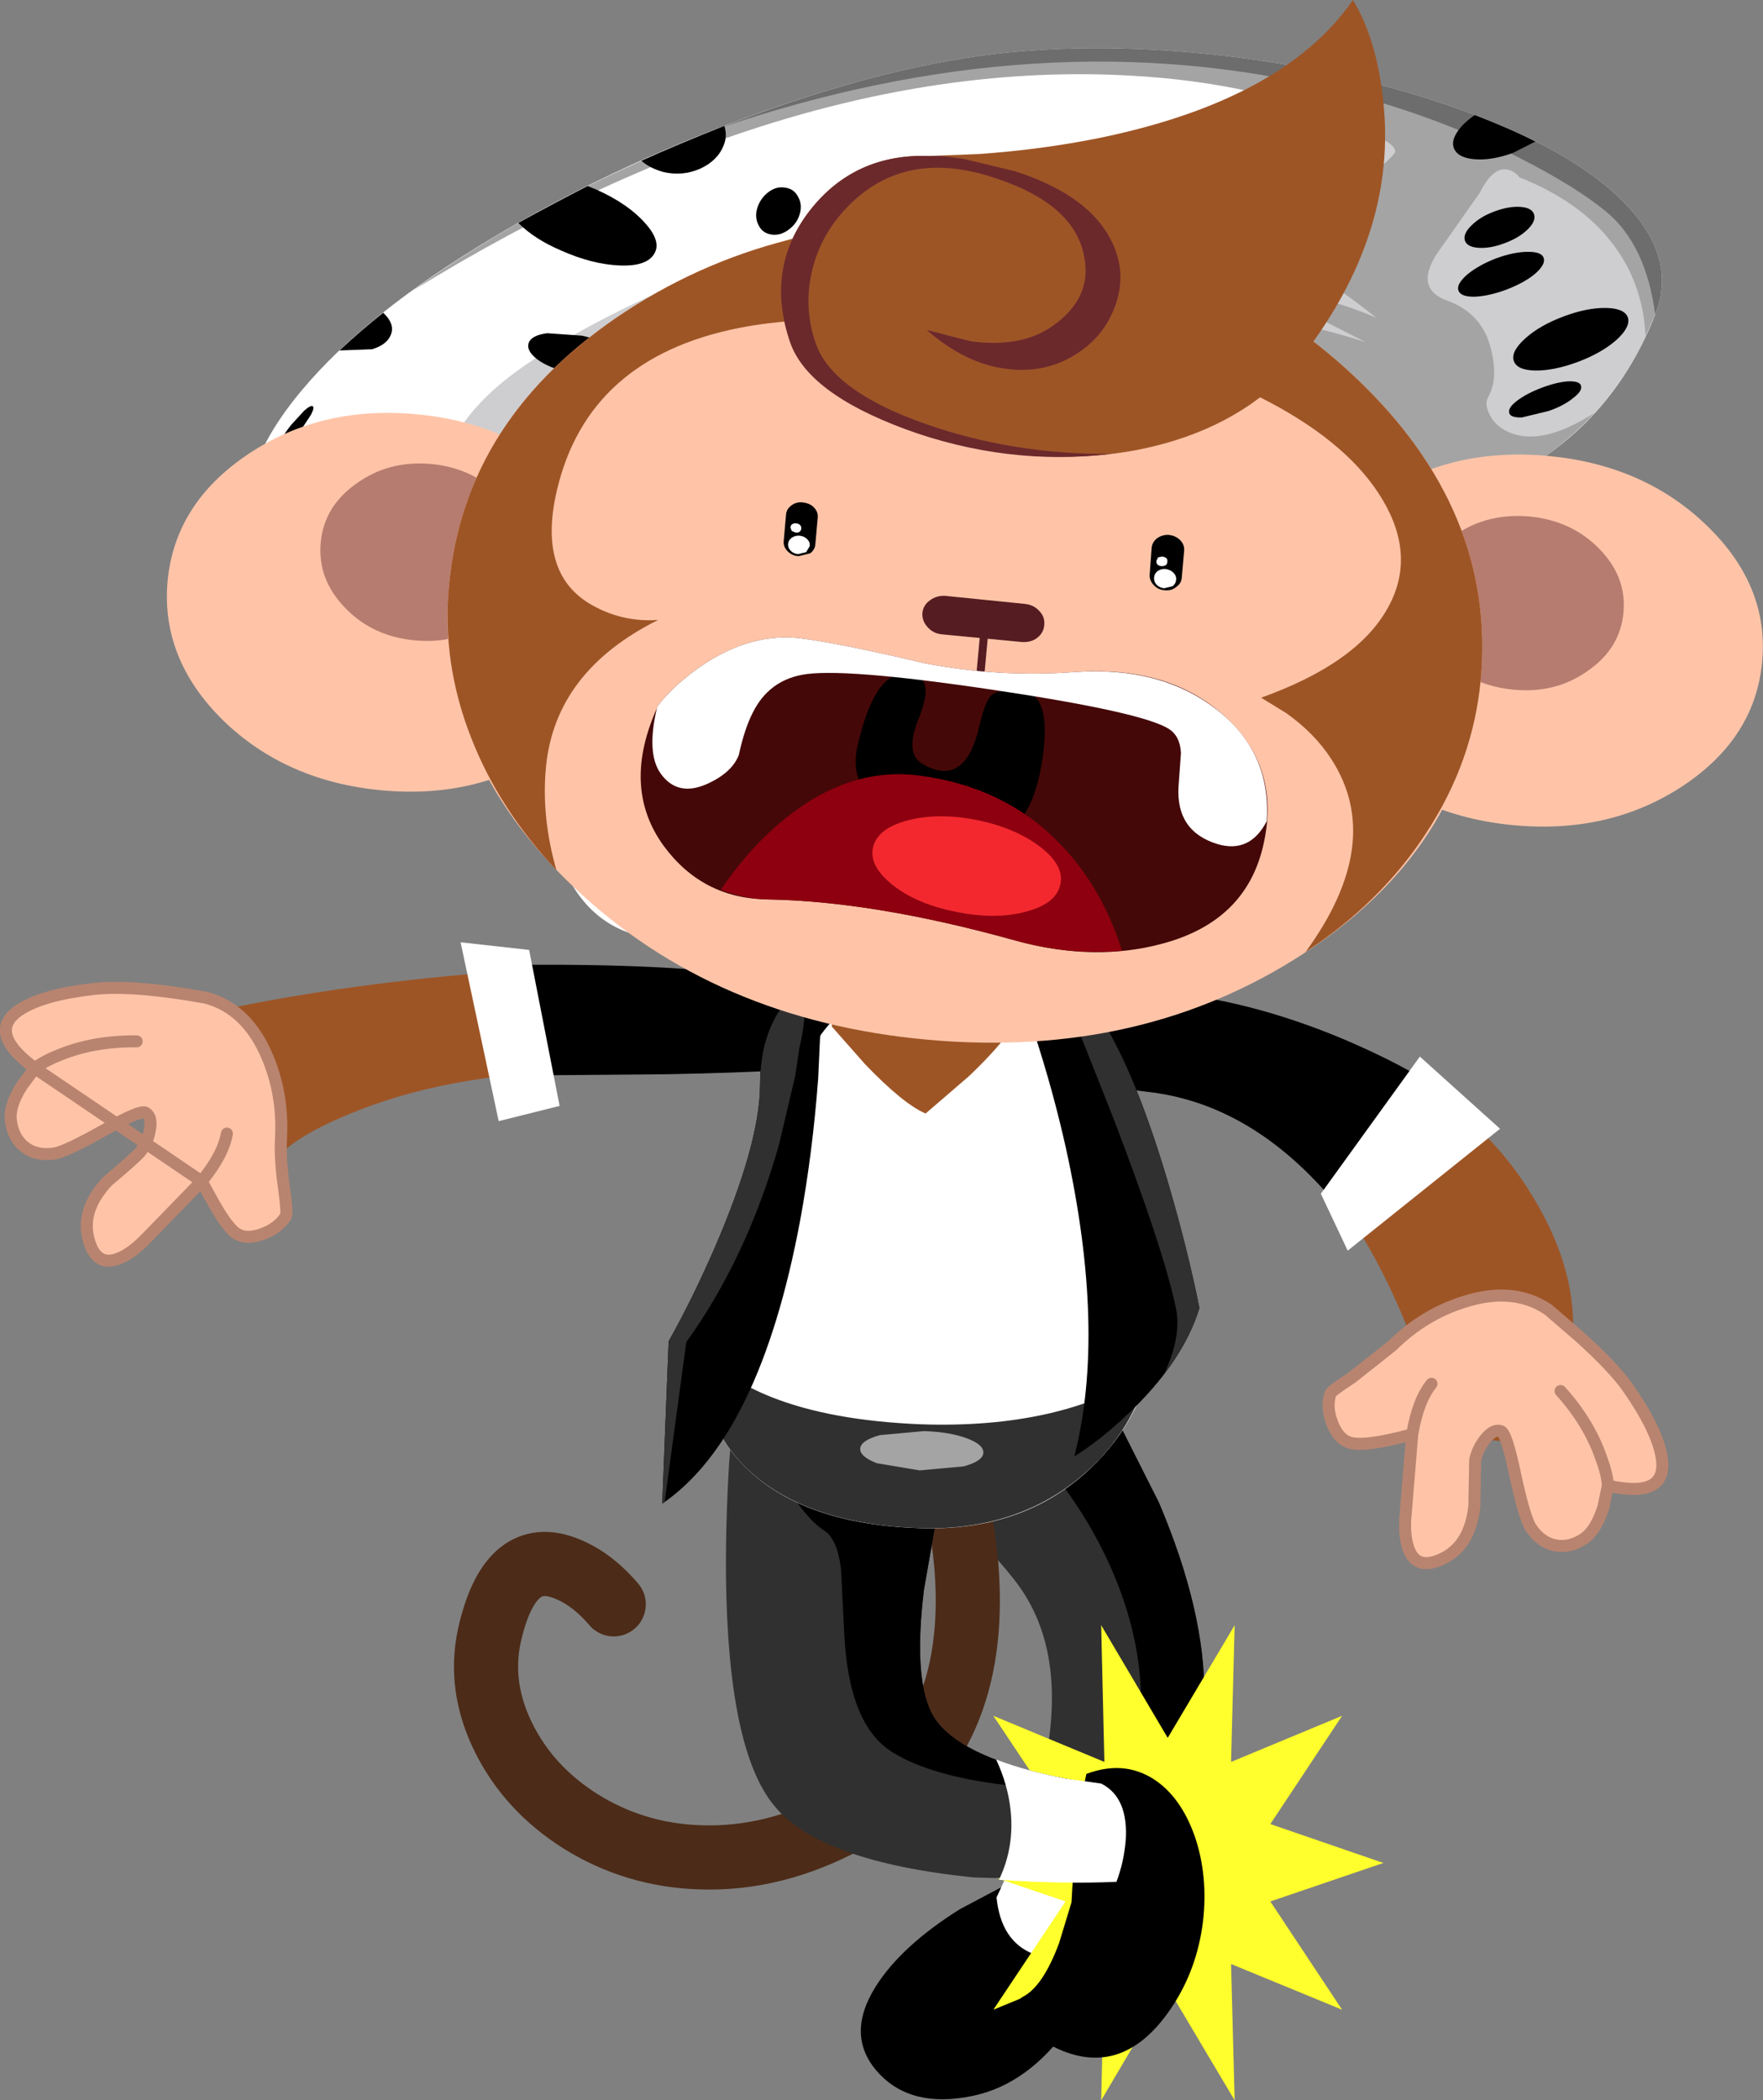 <?xml version="1.0" encoding="UTF-8" standalone="no"?>
<svg xmlns:xlink="http://www.w3.org/1999/xlink" height="261.9px" width="219.9px" xmlns="http://www.w3.org/2000/svg">
  <rect width="100%" height="100%" fill="#808080" stroke="none"/>
  <g transform="matrix(1.0, 0.0, 0.0, 1.0, 20.35, -26.95)">
    <path d="M54.15 160.5 Q37.1 160.45 24.5 165.35 18.2 167.8 15.3 170.25 L11.7 170.0 Q7.5 169.1 4.75 165.95 2.0 162.8 3.7 157.65 L5.95 153.15 Q21.6 149.8 39.05 148.35 74.0 145.5 83.2 155.25 86.3 158.55 80.45 159.6 L54.15 160.5" fill="#9e5526" fill-rule="evenodd" stroke="none"/>
    <path d="M-16.0 160.15 Q-22.25 155.55 -17.7 152.75 -14.8 150.95 -8.5 150.25 -3.65 149.75 5.3 151.35 10.3 152.65 12.85 158.4 15.0 163.25 14.7 168.85 14.55 171.55 15.1 175.25 15.5 178.25 15.3 178.6 14.4 180.05 12.45 180.8 10.45 181.55 9.2 180.8 8.15 180.2 6.4 177.15 L4.8 174.25 Q7.5 170.95 7.95 168.3 7.5 170.95 4.8 174.25 L-1.95 181.2 Q-3.95 183.3 -5.6 183.9 -8.45 185.0 -9.35 181.3 -10.2 177.75 -6.95 174.25 -3.25 171.15 -2.75 170.45 -1.9 169.3 -1.65 167.8 -1.35 166.2 -2.2 165.7 -2.8 165.3 -7.25 167.8 -12.2 170.6 -13.65 170.8 -15.85 171.1 -17.3 169.95 -18.75 168.8 -19.0 166.6 -19.2 164.8 -17.6 162.3 L-16.0 160.15 Q-14.95 159.3 -12.8 158.45 -8.6 156.75 -3.3 156.8 -8.6 156.75 -12.8 158.45 -14.95 159.3 -16.0 160.15" fill="#ffc4a8" fill-rule="evenodd" stroke="none"/>
    <path d="M4.8 174.25 L6.4 177.15 Q8.15 180.2 9.2 180.8 10.45 181.55 12.45 180.8 14.4 180.05 15.3 178.6 15.5 178.25 15.1 175.25 14.55 171.55 14.7 168.85 15.0 163.25 12.85 158.4 10.3 152.65 5.3 151.35 -3.65 149.75 -8.5 150.25 -14.8 150.95 -17.7 152.75 -22.25 155.55 -16.0 160.15 -14.95 159.3 -12.8 158.45 -8.6 156.75 -3.3 156.8 M4.8 174.25 Q7.5 170.95 7.95 168.3 M-16.0 160.15 L-17.6 162.3 Q-19.2 164.8 -19.0 166.6 -18.75 168.8 -17.3 169.95 -15.85 171.1 -13.65 170.8 -12.2 170.6 -7.25 167.8 -2.8 165.3 -2.2 165.7 -1.35 166.2 -1.65 167.8 -1.9 169.3 -2.75 170.45 -3.25 171.15 -6.95 174.25 -10.2 177.75 -9.35 181.3 -8.45 185.0 -5.6 183.9 -3.95 183.3 -1.95 181.2 L4.8 174.25 Z" fill="none" stroke="#b9846f" stroke-linecap="round" stroke-linejoin="round" stroke-width="1.5"/>
    <path d="M45.2 161.05 L40.9 147.3 Q78.85 146.7 85.3 152.6 87.45 154.55 85.8 157.0 84.65 158.65 82.7 159.65 80.9 160.55 62.9 160.9 L45.2 161.05" fill="#000000" fill-rule="evenodd" stroke="none"/>
    <path d="M37.1 144.45 L45.65 145.4 49.45 164.85 41.85 166.75 37.1 144.45" fill="#ffffff" fill-rule="evenodd" stroke="none"/>
    <path d="M175.8 193.8 L175.9 197.95 Q175.2 202.65 171.1 205.35 167.0 208.1 162.2 205.0 L158.25 201.3 Q150.05 174.3 133.9 165.1 128.9 162.2 123.65 161.45 L119.45 161.25 Q117.8 161.1 116.35 160.3 113.5 158.75 114.45 155.6 115.4 152.5 118.95 151.7 L122.3 151.55 Q157.3 155.25 170.05 174.9 176.45 184.75 175.8 193.8" fill="#9e5526" fill-rule="evenodd" stroke="none"/>
    <path d="M176.7 193.65 Q180.95 197.5 182.7 200.0 186.3 205.15 186.9 208.6 187.8 213.9 180.2 212.2 L179.65 214.85 Q178.75 217.7 177.3 218.75 175.5 220.0 173.65 219.65 171.85 219.3 170.6 217.45 169.8 216.2 168.6 210.65 167.55 205.65 166.85 205.4 165.95 205.1 164.9 206.4 163.95 207.6 163.65 209.0 L163.55 214.7 Q163.05 219.5 159.8 221.2 156.4 222.95 155.35 220.1 154.7 218.3 155.0 215.5 L155.8 205.8 Q149.75 207.45 147.9 206.8 146.55 206.35 145.8 204.35 145.05 202.35 145.6 200.75 145.7 200.4 148.25 198.75 L153.3 194.75 Q157.3 190.8 162.4 189.25 168.45 187.35 172.75 190.25 L176.7 193.65 M174.3 200.4 Q177.85 204.35 179.35 208.7 180.15 210.85 180.2 212.2 180.15 210.85 179.35 208.7 177.85 204.35 174.3 200.4 M158.2 199.5 Q156.5 201.6 155.8 205.8 156.5 201.6 158.2 199.5" fill="#ffc4a8" fill-rule="evenodd" stroke="none"/>
    <path d="M176.7 193.65 Q180.95 197.5 182.7 200.0 186.3 205.15 186.9 208.6 187.8 213.9 180.2 212.2 L179.65 214.85 Q178.75 217.7 177.3 218.75 175.5 220.0 173.65 219.65 171.85 219.3 170.6 217.45 169.8 216.2 168.6 210.65 167.55 205.65 166.85 205.4 165.95 205.1 164.9 206.4 163.95 207.6 163.65 209.0 L163.55 214.7 Q163.05 219.5 159.8 221.2 156.4 222.95 155.35 220.1 154.7 218.3 155.0 215.5 L155.8 205.8 Q149.75 207.45 147.9 206.8 146.55 206.35 145.8 204.35 145.05 202.35 145.6 200.75 145.7 200.4 148.25 198.75 L153.3 194.75 Q157.3 190.8 162.4 189.25 168.45 187.35 172.75 190.25 L176.7 193.65 M155.8 205.8 Q156.5 201.6 158.2 199.5 M180.2 212.2 Q180.15 210.85 179.35 208.7 177.85 204.35 174.3 200.4" fill="none" stroke="#b9846f" stroke-linecap="round" stroke-linejoin="round" stroke-width="1.5"/>
    <path d="M147.4 156.6 Q153.45 159.2 157.25 161.55 L146.8 177.7 Q136.55 165.0 123.6 163.2 L116.4 162.3 Q113.7 161.6 113.55 158.7 113.25 153.05 118.6 151.25 121.3 150.35 124.0 150.6 135.3 151.5 147.4 156.6" fill="#000000" fill-rule="evenodd" stroke="none"/>
    <path d="M156.75 158.7 L166.75 167.7 147.75 182.9 144.4 175.8 156.75 158.7" fill="#ffffff" fill-rule="evenodd" stroke="none"/>
    <path d="M106.1 261.45 Q110.0 258.4 113.85 260.75 117.55 263.05 117.55 267.75 117.55 273.1 113.1 279.5 107.95 286.85 100.95 288.3 93.25 289.9 89.15 285.35 85.05 280.8 88.85 274.7 92.05 269.6 99.4 265.0 L106.1 261.45" fill="#000000" fill-rule="evenodd" stroke="none"/>
    <path d="M99.35 192.15 Q109.0 189.95 118.3 202.6 L124.2 214.3 Q130.05 228.1 129.85 238.65 129.65 249.2 121.05 261.2 116.75 267.2 112.5 271.05 110.6 271.35 108.55 270.6 104.5 269.0 103.95 263.55 107.4 257.4 109.4 249.35 113.45 233.3 106.25 224.05 101.45 217.85 94.65 213.2 92.8 211.95 92.15 210.45 91.3 208.65 91.0 204.4 90.65 199.9 93.0 196.45 95.35 193.05 99.35 192.15" fill="#303030" fill-rule="evenodd" stroke="none"/>
    <path d="M112.5 196.35 Q115.35 198.7 118.3 202.6 L124.2 214.3 Q130.05 228.1 129.85 238.65 129.65 249.2 121.05 261.2 116.75 267.2 112.5 271.05 L109.6 270.85 Q117.7 260.45 120.85 248.05 124.2 234.8 117.5 220.9 115.4 216.55 112.55 212.65 L110.15 209.65 110.15 209.0 Q108.7 206.3 112.5 196.35" fill="#000000" fill-rule="evenodd" stroke="none"/>
    <path d="M112.5 271.05 Q110.6 271.35 108.55 270.6 104.5 269.0 103.95 263.55 L106.75 257.45 Q110.2 264.8 118.05 265.05 115.0 268.75 112.5 271.05" fill="#ffffff" fill-rule="evenodd" stroke="none"/>
    <path d="M96.75 206.7 L98.45 212.2 Q100.2 218.95 100.35 225.3 100.85 245.6 85.15 254.05 76.2 258.85 67.05 258.55 58.85 258.3 52.05 254.05 45.65 250.0 42.5 243.7 39.3 237.3 40.7 230.85 43.15 220.0 49.9 222.4 53.3 223.6 56.2 227.0" fill="none" stroke="#4c2b18" stroke-linecap="round" stroke-linejoin="round" stroke-width="8.0"/>
    <path d="M125.3 243.65 L133.65 229.6 133.2 246.65 147.05 240.9 138.1 254.4 152.2 259.25 138.1 264.05 147.05 277.55 133.2 271.85 133.65 288.85 125.3 274.8 117.0 288.85 117.4 271.85 103.55 277.55 112.55 264.05 98.45 259.25 112.55 254.4 103.55 240.9 117.4 246.65 117.0 229.6 125.3 243.65" fill="#feff2c" fill-rule="evenodd" stroke="none"/>
    <path d="M113.3 264.15 Q113.7 256.6 114.45 251.6 L115.15 248.15 Q119.8 246.4 123.55 248.8 126.95 251.0 128.7 256.0 130.35 260.9 129.7 266.55 128.95 272.6 125.7 277.4 119.8 286.1 111.65 282.45 108.7 281.15 107.25 278.9 105.8 276.7 107.3 275.9 109.75 274.6 111.75 269.25 L113.3 264.15" fill="#000000" fill-rule="evenodd" stroke="none"/>
    <path d="M71.1 203.25 Q72.0 196.55 77.25 196.55 81.75 196.5 91.45 201.7 99.0 205.75 98.55 211.0 98.35 213.65 96.6 215.45 L94.9 225.15 Q93.6 235.8 95.75 240.35 97.9 244.9 107.65 247.6 112.55 248.95 117.0 249.35 120.45 251.1 120.05 256.55 119.8 259.25 118.9 261.6 L101.05 261.05 Q82.0 259.1 76.25 252.15 70.45 245.2 70.2 223.5 70.15 216.7 70.6 209.3 L71.1 203.25" fill="#303030" fill-rule="evenodd" stroke="none"/>
    <path d="M84.55 222.65 Q84.1 218.85 82.45 217.8 80.05 216.3 76.6 210.55 74.1 206.45 71.55 201.05 73.0 196.1 78.15 196.6 82.6 196.95 91.45 201.7 99.0 205.75 98.55 211.0 98.35 213.65 96.6 215.45 L94.9 225.15 Q93.6 235.8 95.75 240.35 97.9 244.9 107.65 247.6 112.55 248.95 117.0 249.35 L118.15 250.15 104.85 249.5 Q95.8 248.4 91.05 245.5 85.5 242.15 84.95 230.6 L84.55 222.65" fill="#000000" fill-rule="evenodd" stroke="none"/>
    <path d="M118.9 261.6 Q112.35 261.9 104.25 261.35 106.2 257.3 105.7 252.65 105.35 249.45 103.9 246.35 107.7 247.8 112.7 248.75 L117.0 249.35 Q120.45 251.1 120.05 256.55 119.8 259.25 118.9 261.6" fill="#ffffff" fill-rule="evenodd" stroke="none"/>
    <path d="M102.5 147.9 Q107.35 148.65 111.4 150.85 115.1 152.9 115.9 154.8 118.2 160.3 121.0 172.3 124.45 187.3 123.65 194.25 122.6 203.5 115.55 210.15 107.2 218.0 94.2 217.5 80.25 217.0 73.1 210.35 66.1 203.9 68.0 193.9 69.55 185.65 75.95 170.0 L82.05 155.95 Q89.55 145.95 102.5 147.9" fill="#ffffff" fill-rule="evenodd" stroke="none"/>
    <path d="M102.4 146.45 Q108.5 148.7 107.3 152.4 106.15 155.8 100.5 161.15 L95.1 165.8 Q92.3 164.6 87.55 159.65 L83.4 154.95 Q83.45 152.2 86.8 149.0 90.0 145.95 93.15 145.25 97.0 144.4 102.4 146.45" fill="#9e5526" fill-rule="evenodd" stroke="none"/>
    <path d="M94.2 217.5 Q81.0 217.0 73.85 211.0 66.85 205.15 67.75 195.9 70.6 199.05 75.85 201.15 83.3 204.1 94.5 204.55 111.85 205.15 122.85 198.15 120.5 206.4 113.7 211.7 105.7 217.9 94.2 217.5" fill="#303030" fill-rule="evenodd" stroke="none"/>
    <path d="M82.05 153.85 L81.7 161.45 Q81.0 170.75 79.45 179.15 74.4 206.15 62.25 214.45 L63.05 194.2 Q65.9 189.15 68.75 182.65 74.4 169.6 74.45 162.3 74.5 154.25 78.35 151.35 79.85 150.25 81.0 150.9 82.15 151.6 82.05 153.85" fill="#000000" fill-rule="evenodd" stroke="none"/>
    <path d="M106.7 150.3 L112.4 150.15 115.0 151.15 Q120.45 157.8 125.4 174.6 127.85 183.0 129.25 190.05 127.2 196.8 120.25 203.35 116.75 206.65 113.65 208.55 117.65 193.0 112.6 170.1 111.0 162.95 108.7 155.9 L106.7 150.3" fill="#000000" fill-rule="evenodd" stroke="none"/>
    <path d="M100.25 206.3 Q102.4 207.1 102.3 208.15 102.2 209.15 99.85 209.8 L94.35 210.3 89.0 209.4 Q86.85 208.55 86.95 207.55 87.05 206.55 89.4 205.9 L94.9 205.4 Q98.1 205.5 100.25 206.3" fill="#a4a4a4" fill-rule="evenodd" stroke="none"/>
    <path d="M79.35 157.65 L78.85 161.05 76.8 169.75 Q72.75 183.9 65.25 194.3 L62.55 214.25 62.25 214.45 63.05 194.2 Q65.9 189.15 68.75 182.65 74.4 169.6 74.45 162.3 74.45 157.9 75.9 154.75 77.1 152.05 78.85 151.05 80.85 151.25 79.35 157.65" fill="#303030" fill-rule="evenodd" stroke="none"/>
    <path d="M112.25 150.1 Q113.85 150.5 115.0 151.15 120.45 157.8 125.4 174.6 127.85 183.0 129.25 190.05 128.05 194.05 124.85 198.3 127.1 193.45 126.3 189.95 124.75 182.65 118.55 166.45 L112.7 151.7 112.25 150.1" fill="#303030" fill-rule="evenodd" stroke="none"/>
    <path d="M161.85 40.65 Q175.3 45.45 181.8 51.8 188.95 58.75 186.15 66.05 181.2 78.75 170.15 85.25 166.7 87.25 163.0 88.45 L160.05 89.2 162.65 102.75 Q164.45 117.3 160.6 122.35 153.0 132.4 133.3 138.65 127.3 140.55 118.4 142.6 L107.6 145.15 Q100.45 147.3 86.9 146.8 74.55 146.35 60.4 143.85 49.3 141.95 47.45 125.15 46.9 119.85 47.3 113.75 L47.85 108.7 Q25.3 105.5 15.9 99.85 12.95 98.1 11.65 96.3 L10.95 94.85 Q8.45 86.1 17.35 75.55 25.3 66.05 41.0 56.65 55.7 47.85 72.9 41.55 90.2 35.25 104.0 33.65 117.6 32.1 133.5 34.05 148.95 36.0 161.85 40.65" fill="#ffffff" fill-rule="evenodd" stroke="none"/>
    <path d="M186.15 66.05 Q181.2 78.75 170.15 85.25 166.7 87.25 163.0 88.45 L160.05 89.2 162.65 102.75 Q164.45 117.3 160.6 122.35 L156.85 126.45 Q153.55 128.2 150.4 129.3 151.65 128.1 152.2 126.65 153.35 123.7 149.8 122.25 147.7 121.4 135.15 122.5 122.75 123.65 107.5 126.05 68.5 132.2 59.2 138.45 57.8 138.9 56.1 137.8 52.65 135.65 51.05 127.85 49.55 120.45 53.3 114.05 L56.05 109.85 Q57.35 107.85 57.25 106.7 57.1 104.3 52.45 106.25 L47.85 108.7 Q40.8 103.95 37.0 97.0 29.35 83.15 45.5 72.25 55.45 65.5 72.85 58.75 90.9 51.75 109.9 47.55 156.7 37.15 176.2 49.65 184.55 55.05 186.9 62.3 186.85 64.2 186.15 66.05" fill="#ceced0" fill-rule="evenodd" stroke="none"/>
    <path d="M184.9 68.85 Q184.6 62.85 181.45 58.25 177.45 52.35 169.15 49.05 168.55 48.25 167.65 48.1 165.85 47.75 164.25 50.95 L158.8 58.7 Q156.1 63.0 160.2 64.45 164.6 66.05 165.65 70.6 166.55 74.25 165.25 76.5 164.8 77.3 165.4 78.55 166.05 79.95 167.55 80.7 171.7 82.8 178.5 78.45 173.25 84.2 166.15 87.3 L160.05 89.2 162.65 102.75 Q164.45 117.3 160.6 122.35 153.3 132.05 134.55 138.25 157.15 126.25 155.8 122.95 154.05 118.75 145.4 116.2 134.1 112.9 116.55 114.95 L124.65 113.2 Q133.7 111.55 138.45 112.3 141.15 112.7 141.9 111.85 142.6 111.05 141.45 109.7 138.6 106.2 133.05 106.55 124.25 107.1 113.7 106.2 99.9 105.05 98.95 101.9 L96.75 95.15 Q95.1 91.95 91.8 91.9 90.15 91.85 88.3 93.5 L84.9 97.15 Q80.15 102.35 75.75 101.75 L63.35 101.4 Q55.95 102.6 47.85 108.7 49.1 103.1 53.5 96.15 62.35 82.25 78.2 75.65 98.2 67.35 114.4 65.75 132.15 63.95 149.95 69.6 L143.4 66.25 Q135.9 62.75 130.85 62.1 L137.75 62.85 Q145.75 64.1 151.35 66.6 149.1 64.8 146.5 62.95 141.25 59.3 139.5 59.2 137.95 59.1 145.25 53.25 153.35 46.75 153.65 45.95 154.15 44.6 145.45 41.3 134.75 37.2 121.0 36.4 78.7 33.9 31.1 63.2 46.25 52.25 67.05 43.85 87.6 35.55 104.0 33.65 117.6 32.1 133.5 34.05 148.95 36.0 161.85 40.65 175.3 45.45 181.8 51.8 188.95 58.75 186.15 66.05 L184.9 68.85" fill="#a4a4a4" fill-rule="evenodd" stroke="none"/>
    <path d="M186.1 66.15 Q184.95 57.45 180.0 53.35 176.25 50.25 169.2 46.65 158.6 41.25 146.25 38.2 109.6 29.15 69.0 43.05 88.55 35.45 104.0 33.65 117.6 32.1 133.5 34.05 148.95 36.0 161.85 40.65 175.3 45.45 181.8 51.8 188.95 58.75 186.15 66.05 L186.1 66.15" fill="#6d6d6d" fill-rule="evenodd" stroke="none"/>
    <path d="M57.25 78.0 Q58.4 78.25 58.55 80.4 58.65 82.65 57.7 85.5 56.75 88.35 55.25 90.25 53.75 92.15 52.6 91.9 51.45 91.7 51.3 89.55 51.2 87.35 52.15 84.45 53.1 81.6 54.6 79.7 56.1 77.8 57.25 78.0" fill="#000000" fill-rule="evenodd" stroke="none"/>
    <path d="M171.0 53.7 Q171.25 54.55 170.15 55.6 169.05 56.65 167.25 57.3 165.5 57.95 164.05 57.85 162.6 57.75 162.35 56.9 162.15 56.05 163.2 55.05 164.3 53.95 166.1 53.3 167.85 52.65 169.3 52.75 170.75 52.85 171.0 53.7" fill="#000000" fill-rule="evenodd" stroke="none"/>
    <path d="M172.2 59.15 Q172.45 59.95 171.05 61.15 169.7 62.25 167.45 63.1 165.25 63.9 163.5 63.95 161.8 63.95 161.55 63.15 161.3 62.35 162.7 61.15 164.1 60.0 166.3 59.15 168.5 58.35 170.25 58.35 172.0 58.35 172.2 59.15" fill="#000000" fill-rule="evenodd" stroke="none"/>
    <path d="M181.2 69.4 Q179.35 71.0 176.4 72.1 173.4 73.2 171.1 73.15 168.8 73.1 168.45 71.9 168.1 70.75 169.95 69.1 171.75 67.5 174.7 66.4 177.65 65.3 180.0 65.35 182.3 65.4 182.7 66.55 183.05 67.75 181.2 69.4" fill="#000000" fill-rule="evenodd" stroke="none"/>
    <path d="M171.95 75.3 Q173.8 74.6 175.25 74.5 176.7 74.45 176.85 75.05 177.05 75.7 175.85 76.6 174.7 77.55 172.8 78.2 L169.5 79.0 Q168.05 79.05 167.9 78.45 167.7 77.8 168.9 76.9 170.1 76.0 171.95 75.3" fill="#000000" fill-rule="evenodd" stroke="none"/>
    <path d="M168.4 46.0 Q165.7 47.0 163.5 46.8 161.35 46.6 160.95 45.3 160.7 44.45 161.45 43.35 162.15 42.3 163.6 41.3 167.9 42.95 171.15 44.6 L168.4 46.0" fill="#000000" fill-rule="evenodd" stroke="none"/>
    <path d="M57.1 72.4 Q56.75 73.35 54.75 73.65 L50.45 73.35 Q48.05 72.8 46.65 71.75 45.25 70.65 45.6 69.7 45.95 68.75 47.9 68.5 L52.2 68.8 Q54.6 69.3 56.0 70.4 57.45 71.45 57.1 72.4" fill="#000000" fill-rule="evenodd" stroke="none"/>
    <path d="M112.15 57.5 Q111.55 59.75 108.25 61.0 105.0 62.25 101.0 61.7 97.0 61.2 94.6 59.2 92.15 57.25 92.8 55.0 93.4 52.75 96.65 51.5 99.95 50.3 103.95 50.8 107.95 51.35 110.4 53.3 112.8 55.25 112.15 57.5" fill="#000000" fill-rule="evenodd" stroke="none"/>
    <path d="M107.55 66.15 Q107.65 67.0 105.95 67.9 104.3 68.85 101.85 69.35 L97.6 69.65 Q95.85 69.45 95.75 68.65 95.65 67.85 97.35 66.9 99.0 65.95 101.45 65.4 L105.7 65.1 Q107.5 65.35 107.55 66.15" fill="#000000" fill-rule="evenodd" stroke="none"/>
    <path d="M130.55 66.3 Q129.75 67.6 127.7 67.8 125.65 68.05 123.6 67.05 121.5 66.05 120.6 64.5 119.7 62.9 120.5 61.6 121.25 60.35 123.3 60.1 125.35 59.9 127.4 60.85 129.5 61.8 130.4 63.45 131.35 65.0 130.55 66.3" fill="#000000" fill-rule="evenodd" stroke="none"/>
    <path d="M139.6 47.95 Q139.1 50.1 135.95 51.35 132.8 52.6 128.95 52.2 125.05 51.85 122.65 50.05 120.3 48.25 120.8 46.1 121.35 43.95 124.45 42.7 127.55 41.45 131.45 41.85 135.35 42.25 137.75 44.0 140.15 45.8 139.6 47.95" fill="#000000" fill-rule="evenodd" stroke="none"/>
    <path d="M140.2 61.05 L139.25 62.0 137.55 62.25 Q136.6 62.2 136.0 61.7 135.45 61.2 135.55 60.6 135.7 60.05 136.5 59.7 L138.25 59.4 Q139.2 59.5 139.75 60.0 140.35 60.5 140.2 61.05" fill="#000000" fill-rule="evenodd" stroke="none"/>
    <path d="M77.7 68.9 Q76.9 69.6 76.1 69.8 L75.0 69.7 Q74.75 69.35 75.1 68.65 L76.3 67.25 Q77.15 66.6 77.95 66.35 L79.0 66.45 Q79.3 66.8 78.9 67.5 L77.7 68.9" fill="#000000" fill-rule="evenodd" stroke="none"/>
    <path d="M85.2 69.75 Q84.65 70.95 83.7 71.6 82.75 72.25 81.9 72.0 81.05 71.8 80.8 70.75 80.55 69.75 81.05 68.6 81.6 67.4 82.55 66.75 83.5 66.1 84.35 66.3 85.2 66.55 85.45 67.55 85.7 68.55 85.2 69.75" fill="#000000" fill-rule="evenodd" stroke="none"/>
    <path d="M62.4 48.4 Q60.75 47.95 59.65 47.0 64.3 44.9 70.0 42.65 70.4 43.95 69.9 45.1 69.15 47.0 66.95 48.0 64.75 48.95 62.4 48.4" fill="#000000" fill-rule="evenodd" stroke="none"/>
    <path d="M27.45 65.95 Q28.95 67.35 28.4 68.7 27.9 69.95 26.05 70.5 L22.0 70.65 Q24.55 68.25 27.45 65.95" fill="#000000" fill-rule="evenodd" stroke="none"/>
    <path d="M42.25 82.75 Q42.0 83.4 40.15 83.45 L35.9 82.9 Q33.55 82.4 32.05 81.55 30.55 80.7 30.75 80.05 31.0 79.45 32.85 79.4 L37.1 79.9 Q39.5 80.45 40.95 81.3 42.5 82.1 42.25 82.75" fill="#000000" fill-rule="evenodd" stroke="none"/>
    <path d="M34.15 87.95 Q33.9 88.55 32.75 88.8 L30.3 88.7 Q28.95 88.35 28.15 87.7 27.4 87.05 27.65 86.4 27.85 85.75 29.0 85.55 L31.45 85.65 Q32.8 85.95 33.6 86.65 34.4 87.3 34.15 87.95" fill="#000000" fill-rule="evenodd" stroke="none"/>
    <path d="M19.1 92.65 L15.7 92.4 Q13.85 92.0 12.7 91.15 11.55 90.3 11.85 89.6 12.1 88.9 13.65 88.7 L17.05 88.9 Q18.9 89.35 20.05 90.15 21.15 91.0 20.9 91.7 20.6 92.45 19.1 92.65" fill="#000000" fill-rule="evenodd" stroke="none"/>
    <path d="M18.7 99.1 Q17.8 98.5 18.0 98.05 18.2 97.55 19.35 97.45 L21.9 97.65 Q23.35 98.0 24.2 98.6 25.1 99.15 24.9 99.65 24.7 100.15 23.55 100.25 L21.0 100.0 Q19.6 99.65 18.7 99.1" fill="#000000" fill-rule="evenodd" stroke="none"/>
    <path d="M35.1 102.45 Q34.9 102.95 34.0 103.1 L31.95 103.0 Q30.85 102.75 30.15 102.2 29.5 101.65 29.7 101.2 29.9 100.7 30.8 100.55 L32.85 100.65 Q34.0 100.9 34.65 101.45 35.3 101.95 35.1 102.45" fill="#000000" fill-rule="evenodd" stroke="none"/>
    <path d="M36.35 97.95 Q36.25 98.45 35.35 98.75 L33.25 99.0 31.3 98.55 Q30.55 98.15 30.65 97.65 30.75 97.15 31.65 96.85 L33.7 96.6 35.65 97.05 Q36.45 97.4 36.35 97.95" fill="#000000" fill-rule="evenodd" stroke="none"/>
    <path d="M49.3 103.3 L48.65 104.15 47.4 104.45 Q46.75 104.4 46.3 104.05 45.9 103.65 46.0 103.15 46.1 102.6 46.65 102.25 47.25 101.9 47.9 101.95 48.6 102.0 49.0 102.4 49.4 102.8 49.3 103.3" fill="#000000" fill-rule="evenodd" stroke="none"/>
    <path d="M18.65 77.6 Q18.9 77.75 18.45 78.65 L17.1 80.7 15.45 82.5 Q14.65 83.2 14.4 83.0 14.15 82.85 14.6 81.95 15.05 81.1 15.95 79.95 L17.6 78.15 Q18.4 77.45 18.65 77.6" fill="#000000" fill-rule="evenodd" stroke="none"/>
    <path d="M49.55 58.15 Q46.3 56.75 44.3 54.75 48.75 52.3 52.95 50.15 L54.05 50.6 Q57.95 52.35 60.05 54.7 62.2 57.05 61.25 58.6 60.3 60.2 56.9 60.05 53.45 59.9 49.55 58.15" fill="#000000" fill-rule="evenodd" stroke="none"/>
    <path d="M79.4 53.65 Q79.05 54.85 78.0 55.6 77.0 56.35 75.9 56.2 74.8 56.05 74.3 55.1 73.75 54.1 74.1 52.9 74.5 51.65 75.5 50.9 76.5 50.15 77.6 50.35 78.7 50.5 79.2 51.5 79.75 52.45 79.4 53.65" fill="#000000" fill-rule="evenodd" stroke="none"/>
    <path d="M71.45 65.35 L70.6 67.0 Q70.05 67.7 69.55 67.6 69.05 67.55 68.95 66.8 68.8 66.05 69.1 65.05 69.4 64.05 69.95 63.4 70.5 62.75 71.0 62.8 71.5 62.9 71.6 63.65 L71.45 65.35" fill="#000000" fill-rule="evenodd" stroke="none"/>
    <path d="M31.55 78.6 Q43.5 79.7 51.3 87.3 59.1 94.95 58.25 104.65 57.35 114.35 48.3 120.5 39.2 126.6 27.3 125.5 15.35 124.4 7.5 116.8 -0.3 109.15 0.55 99.45 1.45 89.75 10.5 83.65 19.6 77.5 31.55 78.6" fill="#ffc4a8" fill-rule="evenodd" stroke="none"/>
    <path d="M45.1 96.95 Q44.7 101.5 40.65 104.4 36.65 107.3 31.4 106.8 26.1 106.3 22.7 102.75 19.25 99.2 19.65 94.65 20.05 90.1 24.1 87.25 28.1 84.35 33.4 84.8 38.65 85.3 42.1 88.85 45.55 92.4 45.1 96.95" fill="#b67c6f" fill-rule="evenodd" stroke="none"/>
    <path d="M172.7 83.8 Q184.65 84.9 192.45 92.4 200.3 99.9 199.45 109.4 198.6 118.95 189.55 124.95 180.45 130.95 168.5 129.85 156.55 128.75 148.75 121.25 140.9 113.7 141.8 104.2 142.65 94.65 151.7 88.7 160.75 82.7 172.7 83.8" fill="#ffc4a8" fill-rule="evenodd" stroke="none"/>
    <path d="M156.65 101.0 Q157.05 96.55 161.1 93.7 165.1 90.9 170.4 91.35 175.65 91.85 179.1 95.35 182.55 98.85 182.15 103.3 181.75 107.8 177.7 110.6 173.7 113.45 168.45 112.95 163.15 112.45 159.7 108.95 156.3 105.45 156.65 101.0" fill="#b67c6f" fill-rule="evenodd" stroke="none"/>
    <path d="M148.75 74.05 Q166.25 90.6 164.35 111.65 162.45 132.7 142.25 145.85 122.05 159.0 95.4 156.6 68.75 154.2 51.25 137.6 33.75 121.05 35.65 100.0 37.55 78.95 57.75 65.75 77.95 52.6 104.6 55.0 131.25 57.45 148.75 74.05" fill="#ffc4a8" fill-rule="evenodd" stroke="none"/>
    <path d="M97.55 101.25 L107.45 102.25 Q108.55 102.35 109.25 103.1 110.0 103.85 109.9 104.85 109.85 105.85 109.0 106.5 108.2 107.1 107.05 107.0 L97.15 106.05 Q96.05 105.95 95.35 105.15 94.65 104.4 94.7 103.4 94.8 102.4 95.65 101.8 96.45 101.2 97.55 101.25" fill="#551c22" fill-rule="evenodd" stroke="none"/>
    <path d="M81.35 94.8 Q81.3 95.5 80.7 95.95 L79.25 96.3 Q78.45 96.25 77.9 95.7 77.35 95.15 77.4 94.45 L77.7 91.05 Q77.8 90.35 78.4 89.95 79.0 89.5 79.8 89.6 80.65 89.7 81.15 90.2 81.7 90.75 81.65 91.45 L81.35 94.8" fill="#000000" fill-rule="evenodd" stroke="none"/>
    <path d="M80.65 95.05 L80.2 95.8 79.2 96.05 Q78.65 96.0 78.3 95.65 77.9 95.25 77.95 94.75 78.0 94.3 78.4 94.0 78.85 93.7 79.4 93.75 79.95 93.8 80.35 94.2 80.7 94.55 80.65 95.05" fill="#ffffff" fill-rule="evenodd" stroke="none"/>
    <path d="M79.6 92.85 Q79.5 93.45 78.85 93.35 L78.4 93.15 78.25 92.75 Q78.25 92.2 78.95 92.2 79.6 92.3 79.6 92.85" fill="#ffffff" fill-rule="evenodd" stroke="none"/>
    <path d="M125.45 93.65 Q126.3 93.75 126.85 94.3 127.4 94.85 127.35 95.6 L127.05 99.0 Q127.0 99.7 126.35 100.15 125.75 100.65 124.9 100.55 124.1 100.5 123.55 99.9 123.0 99.3 123.05 98.6 L123.3 95.2 Q123.4 94.5 124.0 94.05 124.65 93.6 125.45 93.65" fill="#000000" fill-rule="evenodd" stroke="none"/>
    <path d="M126.35 99.25 Q126.3 99.75 125.9 100.05 L124.85 100.3 Q124.3 100.25 123.9 99.85 123.55 99.45 123.6 98.95 123.65 98.45 124.05 98.15 124.5 97.85 125.05 97.9 125.65 98.0 126.0 98.35 126.4 98.75 126.35 99.25" fill="#ffffff" fill-rule="evenodd" stroke="none"/>
    <path d="M125.25 97.0 Q125.25 97.55 124.5 97.55 123.8 97.45 123.9 96.85 L124.1 96.45 124.6 96.35 Q125.35 96.45 125.25 97.0" fill="#ffffff" fill-rule="evenodd" stroke="none"/>
    <path d="M102.45 105.45 L101.7 113.55" fill="none" stroke="#551c22" stroke-linecap="butt" stroke-linejoin="miter-clip" stroke-miterlimit="4.0" stroke-width="1.0"/>
    <path d="M152.15 89.35 Q148.1 82.45 138.0 77.1 127.35 71.45 113.2 69.3 85.9 65.05 71.8 67.85 52.95 71.6 49.1 88.15 46.6 98.9 53.95 102.65 57.6 104.55 61.75 104.25 48.9 110.65 47.75 122.6 47.15 128.75 49.05 135.45 41.85 127.8 38.4 118.9 34.75 109.6 35.65 100.0 37.55 78.95 57.75 65.75 77.95 52.6 104.6 55.0 131.25 57.45 148.75 74.05 166.25 90.6 164.35 111.65 163.4 121.9 157.55 130.8 151.95 139.45 142.5 145.65 152.45 132.0 145.7 121.6 143.6 118.35 140.05 115.85 L136.95 113.95 Q148.95 109.65 152.75 102.75 156.3 96.4 152.15 89.35" fill="#9e5526" fill-rule="evenodd" stroke="none"/>
    <path d="M142.95 70.25 Q136.8 78.6 126.1 81.9 116.75 84.8 105.65 83.5 95.6 82.35 87.7 78.3 79.8 74.3 78.2 69.6 75.05 60.4 80.7 53.15 86.25 46.1 95.5 46.4 L101.85 46.15 Q109.6 45.6 116.8 44.15 139.8 39.4 148.4 26.95 151.4 31.85 152.2 39.7 153.85 55.45 142.95 70.25" fill="#9e5526" fill-rule="evenodd" stroke="none"/>
    <path d="M106.25 48.3 Q116.05 51.45 118.65 57.8 120.15 61.5 118.65 65.35 117.2 69.1 113.65 71.25 109.85 73.55 105.25 72.95 100.1 72.35 95.25 68.1 L100.7 69.5 Q106.9 70.35 110.8 67.7 116.2 64.0 114.75 58.35 113.15 51.9 102.65 48.8 91.7 45.6 84.8 53.35 81.8 56.7 80.85 61.1 79.9 65.6 81.45 69.9 83.6 75.8 95.2 79.85 106.1 83.65 118.25 83.55 105.2 85.1 92.55 80.45 80.35 75.95 78.2 69.6 75.05 60.4 80.7 53.15 86.25 46.1 95.5 46.4 L97.0 46.4 99.8 46.75 106.25 48.3" fill="#6c292c" fill-rule="evenodd" stroke="none"/>
    <path d="M94.95 109.65 Q104.25 111.45 113.7 110.75 125.45 109.9 132.45 116.3 139.55 122.8 137.15 132.65 134.9 141.85 124.7 144.6 116.1 146.95 106.2 144.2 88.6 139.3 75.25 139.1 67.25 138.95 62.45 132.45 57.05 125.05 61.75 114.9 63.65 112.45 66.9 110.15 73.35 105.65 79.95 106.6 85.25 107.35 94.95 109.65" fill="#450808" fill-rule="evenodd" stroke="none"/>
    <path d="M94.7 122.2 Q100.0 125.3 101.8 117.5 102.55 114.3 103.3 113.65 104.3 112.8 107.45 113.25 110.85 113.75 109.65 121.75 108.4 129.75 104.4 130.8 101.05 131.7 97.35 130.8 L94.3 129.7 Q91.95 129.25 89.8 127.8 85.5 124.9 86.6 120.0 89.2 108.65 94.4 111.55 95.9 112.4 94.2 116.65 92.5 120.9 94.7 122.2" fill="#000000" fill-rule="evenodd" stroke="none"/>
    <path d="M119.6 145.5 Q112.95 146.1 106.2 144.2 88.6 139.3 75.25 139.1 72.4 139.0 69.55 137.9 73.75 131.75 78.85 128.05 86.45 122.5 94.65 123.7 105.0 125.15 111.75 132.05 117.05 137.45 119.6 145.5" fill="#8e000f" fill-rule="evenodd" stroke="none"/>
    <path d="M73.55 115.8 Q72.5 117.85 71.8 121.1 70.95 123.3 67.85 124.7 64.15 126.35 62.05 123.4 60.25 120.85 61.6 115.2 L61.75 114.9 Q63.65 112.45 66.9 110.15 73.35 105.65 79.95 106.6 85.25 107.35 94.95 109.65 104.25 111.45 113.7 110.75 124.35 110.0 131.3 115.35 138.25 120.7 137.65 129.35 135.55 133.4 131.5 132.2 126.3 130.6 126.65 125.0 L126.95 120.85 Q126.85 118.75 125.45 117.85 122.2 115.75 103.4 112.95 84.55 110.15 79.65 111.1 75.5 111.9 73.55 115.8" fill="#ffffff" fill-rule="evenodd" stroke="none"/>
    <path d="M111.9 137.25 Q111.4 139.65 107.55 140.65 103.75 141.65 98.9 140.65 94.05 139.7 91.05 137.35 88.0 134.95 88.55 132.6 89.1 130.25 92.85 129.25 96.65 128.25 101.5 129.2 106.35 130.2 109.4 132.55 112.45 134.9 111.9 137.25" fill="#f3282f" fill-rule="evenodd" stroke="none"/>
  </g>
</svg>
